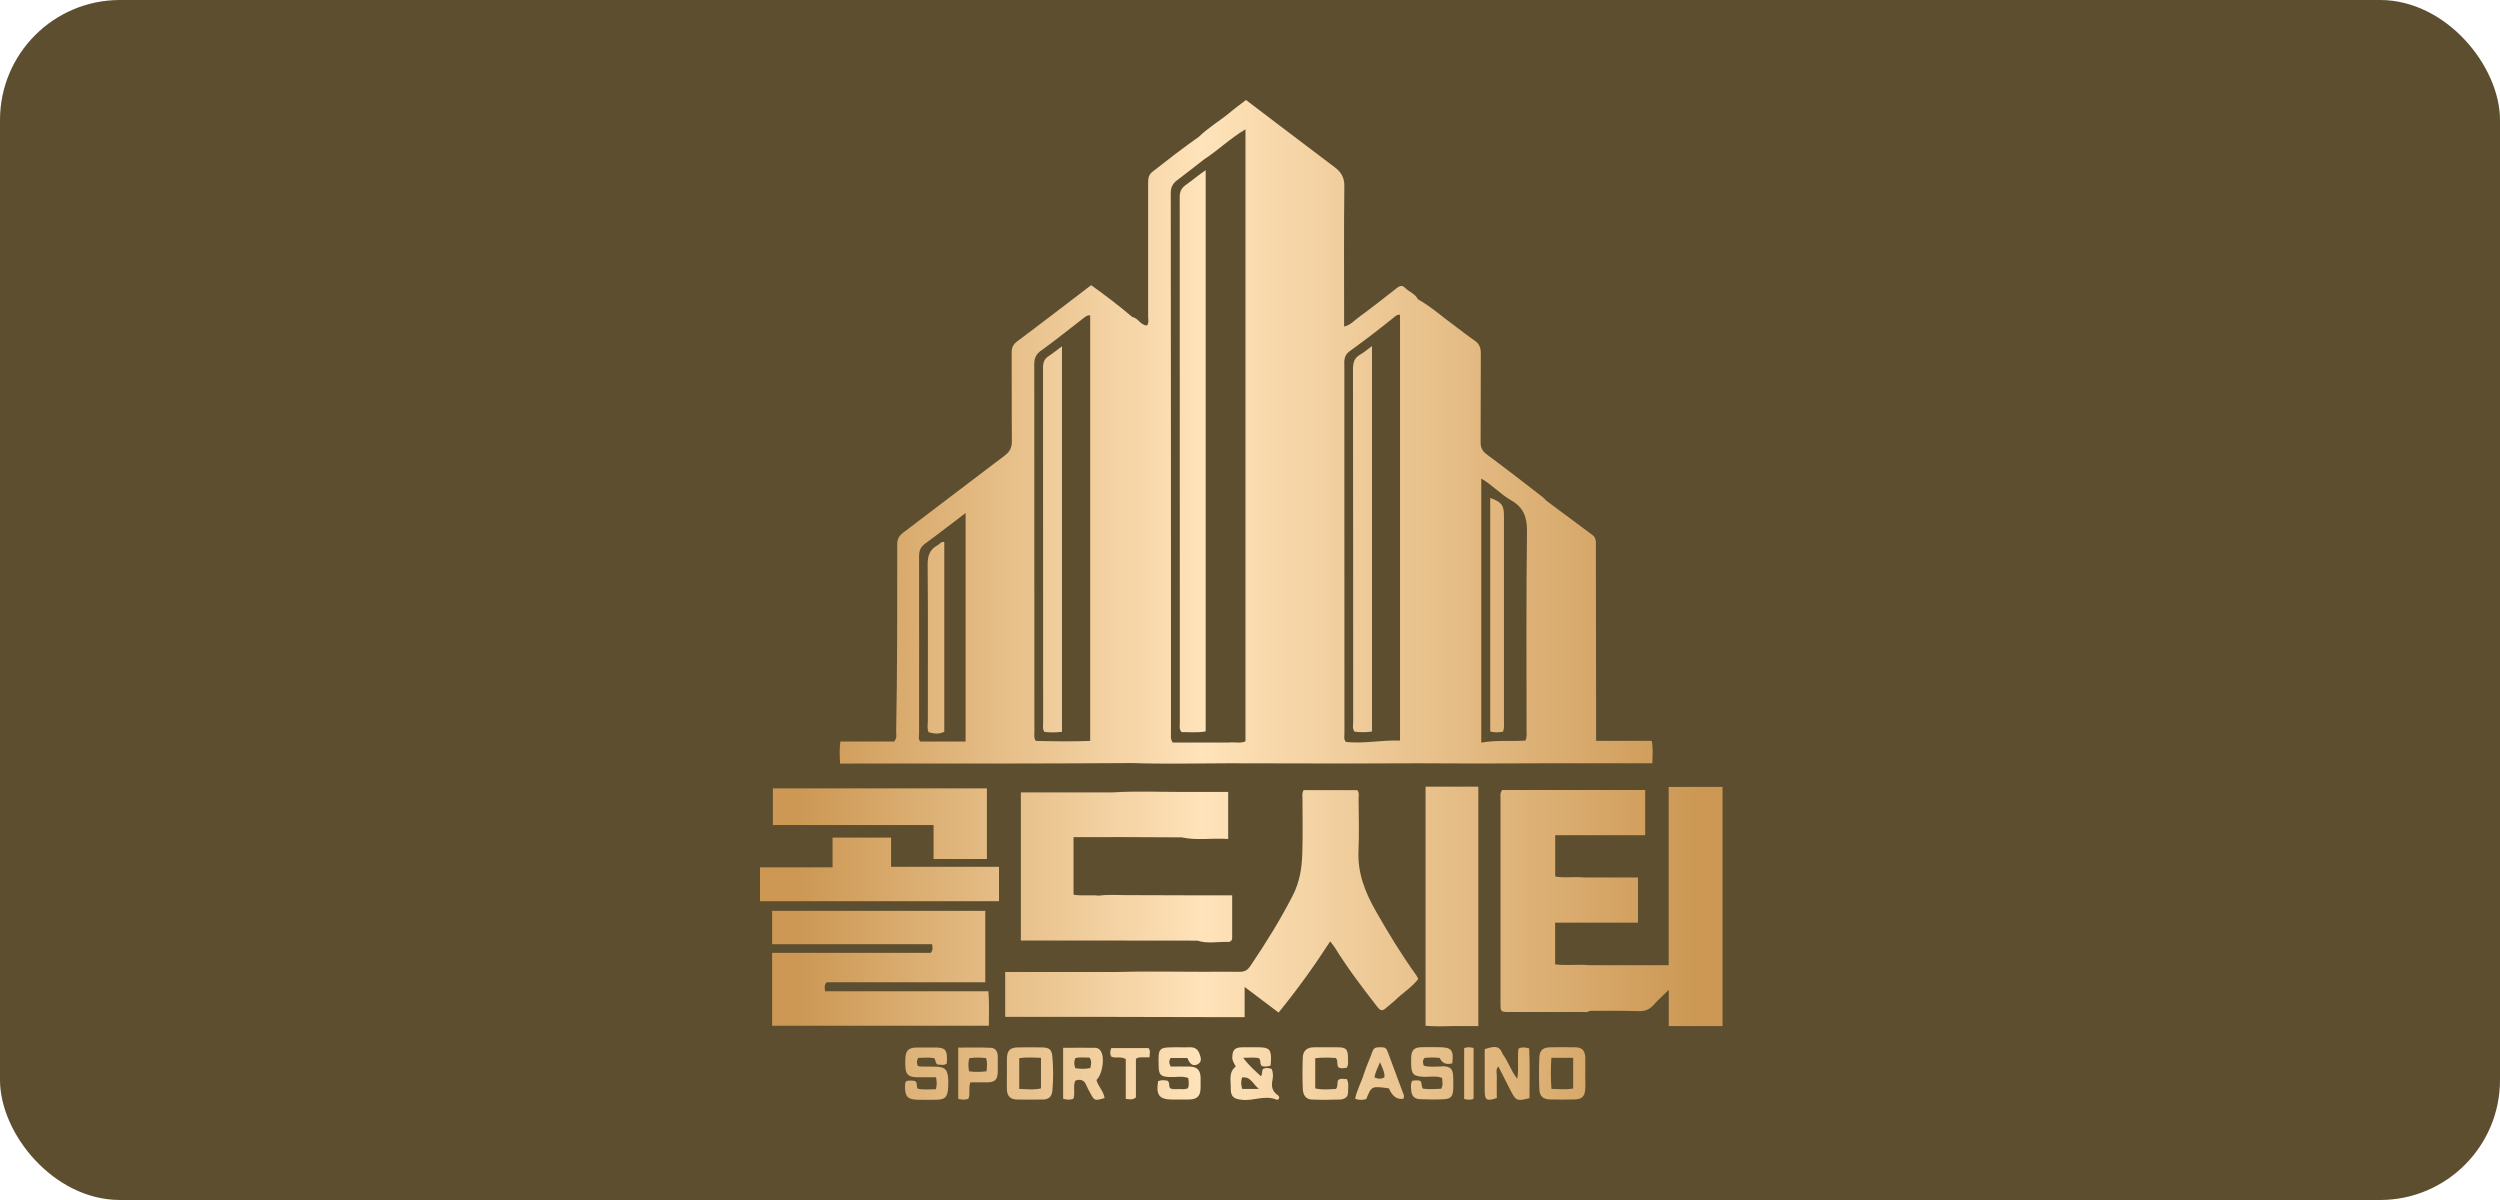 <?xml version="1.0" encoding="UTF-8"?>
<svg xmlns="http://www.w3.org/2000/svg" width="125" height="60" viewBox="0 0 125 60" fill="none">
  <rect width="125" height="60" rx="6" fill="#5D4E30"></rect>
  <path d="M42.521 38.175C45.262 38.175 48.004 38.175 50.745 38.175C52.698 38.175 54.655 38.164 56.607 38.153C58.213 38.207 59.825 38.169 61.431 38.164C61.431 37.818 61.431 37.472 61.436 37.126H58.635C58.511 36.942 58.548 36.791 58.548 36.65C58.548 27.652 58.548 18.654 58.538 9.661C58.538 9.364 58.635 9.175 58.862 9.007C59.316 8.666 59.76 8.315 60.203 7.969C60.906 7.514 61.506 6.92 62.274 6.465V37.066C62.009 37.185 61.712 37.093 61.431 37.126C61.431 37.472 61.431 37.818 61.425 38.164C63.404 38.164 65.384 38.175 67.363 38.175C68.541 38.175 69.72 38.169 70.899 38.164C71.873 38.164 72.841 38.175 73.814 38.175C74.944 38.175 76.074 38.169 77.204 38.164H82.617C82.623 37.775 82.666 37.429 82.585 37.045H79.805C79.805 36.601 79.805 36.212 79.805 35.823C79.805 32.978 79.794 30.134 79.794 27.295C79.794 27.09 79.816 26.89 79.616 26.744C78.843 26.176 78.075 25.597 77.302 25.024C77.253 24.97 77.21 24.91 77.15 24.867C76.22 24.148 75.29 23.423 74.344 22.726C74.117 22.558 74.03 22.39 74.03 22.115C74.041 20.628 74.03 19.141 74.041 17.659C74.041 17.356 73.944 17.167 73.706 17.01C73.403 16.81 73.127 16.577 72.83 16.361C72.181 15.896 71.591 15.355 70.894 14.961C70.759 14.685 70.456 14.598 70.256 14.393C70.11 14.247 69.991 14.285 69.839 14.404C69.212 14.896 68.585 15.388 67.936 15.864C67.714 16.026 67.519 16.258 67.206 16.329C67.206 16.161 67.206 16.015 67.206 15.869C67.206 13.679 67.19 11.489 67.217 9.304C67.222 8.861 67.049 8.596 66.73 8.358C65.8 7.66 64.875 6.958 63.951 6.255C63.399 5.838 62.847 5.416 62.301 5C62.004 5.227 61.733 5.422 61.479 5.638C60.977 6.054 60.409 6.384 59.938 6.844C59.143 7.401 58.376 7.996 57.613 8.596C57.413 8.753 57.407 8.958 57.407 9.18C57.407 11.392 57.407 13.598 57.407 15.81C57.407 15.961 57.456 16.123 57.353 16.275C57.029 16.269 56.915 15.902 56.618 15.853C55.958 15.29 55.266 14.766 54.558 14.258C53.309 15.209 52.097 16.145 50.87 17.059C50.654 17.221 50.578 17.383 50.583 17.637C50.594 19.108 50.578 20.584 50.594 22.055C50.594 22.385 50.491 22.585 50.232 22.78C48.534 24.061 46.847 25.359 45.149 26.641C44.938 26.803 44.862 26.965 44.862 27.225C44.862 30.345 44.867 33.465 44.808 36.585C44.808 36.736 44.862 36.91 44.7 37.077H42.018C41.969 37.456 41.985 37.796 42.002 38.18C42.191 38.18 42.348 38.18 42.505 38.18L42.521 38.175ZM74.063 23.926C74.62 24.251 75.036 24.721 75.561 25.018C76.182 25.375 76.361 25.862 76.35 26.581C76.307 29.891 76.328 33.2 76.328 36.509C76.328 36.666 76.361 36.828 76.274 37.029C75.561 37.077 74.825 36.996 74.063 37.131V23.926ZM67.211 18.167C67.211 17.913 67.265 17.718 67.476 17.567C68.255 17.005 69.012 16.421 69.758 15.82C69.823 15.766 69.899 15.718 70.002 15.739V37.029C69.082 36.996 68.195 37.191 67.303 37.099C67.173 36.969 67.222 36.818 67.222 36.677C67.222 30.507 67.222 24.337 67.217 18.167H67.211ZM52.059 17.529C52.768 17.015 53.449 16.469 54.141 15.934C54.244 15.858 54.331 15.755 54.509 15.766V37.045C53.59 37.083 52.681 37.066 51.789 37.045C51.681 36.877 51.719 36.726 51.719 36.585C51.719 30.459 51.719 24.337 51.713 18.21C51.713 17.902 51.805 17.708 52.059 17.524V17.529ZM45.954 36.726C45.954 33.752 45.96 30.777 45.954 27.803C45.954 27.528 46.036 27.344 46.257 27.181C46.922 26.695 47.571 26.186 48.28 25.651V37.077H46.014C45.911 36.964 45.949 36.839 45.949 36.731L45.954 36.726Z" fill="url(#paint0_linear_4575_311)"></path>
  <path d="M38.606 47.644V51.288H49.442C49.442 50.704 49.469 50.158 49.421 49.563H41.25C41.25 49.395 41.185 49.271 41.331 49.114H49.264V45.545H38.606V47.211H46.603C46.62 47.373 46.674 47.492 46.533 47.644H38.606Z" fill="url(#paint1_linear_4575_311)"></path>
  <path d="M62.231 49.347C62.831 49.801 63.367 50.207 63.929 50.628C64.859 49.487 65.703 48.319 66.508 47.07C66.611 47.206 66.687 47.287 66.746 47.384C67.374 48.401 68.093 49.347 68.823 50.288C69.039 50.569 69.109 50.58 69.369 50.342C69.488 50.234 69.623 50.142 69.737 50.034C70.11 49.655 70.585 49.379 70.91 48.952C70.872 48.871 70.856 48.817 70.818 48.768C70.077 47.741 69.423 46.665 68.796 45.562C68.26 44.626 67.876 43.663 67.925 42.555C67.963 41.679 67.936 40.803 67.93 39.932C67.93 39.792 67.974 39.64 67.86 39.505H65.183C65.086 39.667 65.124 39.813 65.124 39.954C65.124 40.873 65.146 41.793 65.113 42.712C65.091 43.42 64.978 44.107 64.643 44.767C64.01 46 63.285 47.168 62.507 48.314C62.366 48.525 62.209 48.595 61.966 48.59C61.382 48.579 60.798 48.59 60.214 48.59C58.721 48.59 57.229 48.557 55.742 48.601H50.259V50.845H55.747C57.24 50.845 58.732 50.85 60.219 50.855H62.231V49.336V49.347Z" fill="url(#paint2_linear_4575_311)"></path>
  <path d="M83.434 39.348V48.26H79.481C78.908 48.206 78.324 48.292 77.756 48.217V46.135H81.898V43.874H79.216C78.729 43.82 78.237 43.912 77.761 43.826V41.76H82.26V39.5H75.106C74.998 39.651 75.025 39.77 75.025 39.884C75.025 43.312 75.025 46.74 75.025 50.163C75.025 50.59 75.036 50.601 75.469 50.601C76.696 50.601 77.918 50.601 79.146 50.601C79.259 50.601 79.383 50.634 79.481 50.542C80.297 50.542 81.114 50.531 81.93 50.558C82.255 50.569 82.482 50.471 82.693 50.234C82.898 49.996 83.136 49.79 83.439 49.493V51.304H86.127V39.348H83.434Z" fill="url(#paint3_linear_4575_311)"></path>
  <path d="M55.661 41.852L59.078 41.868C59.846 42.036 60.62 41.89 61.409 41.949V39.597H59.073C57.932 39.597 56.786 39.548 55.645 39.619H51.043V47.027H54.969C56.602 47.027 58.235 47.027 59.873 47.032C60.382 47.2 60.901 47.076 61.414 47.097C61.528 47.097 61.609 47.016 61.609 46.903C61.609 46.2 61.609 45.491 61.609 44.767H59.862C58.673 44.767 57.483 44.756 56.294 44.756C55.845 44.756 55.396 44.718 54.947 44.783C54.531 44.734 54.109 44.81 53.676 44.734V41.857H55.666L55.661 41.852Z" fill="url(#paint4_linear_4575_311)"></path>
  <path d="M44.548 41.879H41.628V43.366H38V45.059H49.95V43.339H44.554V41.874L44.548 41.879Z" fill="url(#paint5_linear_4575_311)"></path>
  <path d="M46.679 42.95H49.345V39.419H38.644V41.252H46.679V42.955V42.95Z" fill="url(#paint6_linear_4575_311)"></path>
  <path d="M71.278 39.332V51.288C71.754 51.331 72.202 51.315 72.651 51.304H73.917V39.332H71.278Z" fill="url(#paint7_linear_4575_311)"></path>
  <path d="M63.88 54.754C63.615 54.565 63.556 54.327 63.621 54.013C63.658 53.84 63.664 53.64 63.588 53.451C63.431 53.386 63.285 53.375 63.15 53.451C63.069 53.559 63.15 53.694 63.042 53.808C62.739 53.527 62.431 53.262 62.161 52.889C62.474 52.894 62.728 52.851 62.961 52.916C63.058 53.051 62.972 53.213 63.102 53.305C63.226 53.332 63.356 53.343 63.529 53.278C63.534 53.181 63.55 53.094 63.55 53.008C63.561 52.472 63.464 52.37 62.928 52.364C62.653 52.364 62.377 52.359 62.101 52.364C61.728 52.375 61.625 52.499 61.614 52.873C61.614 53.051 61.712 53.17 61.788 53.327C61.414 53.619 61.55 54.035 61.539 54.414C61.533 54.841 61.685 54.949 62.117 54.992C62.685 55.052 63.248 54.743 63.821 54.981C63.864 54.998 63.94 54.981 63.956 54.906C63.972 54.841 63.934 54.787 63.886 54.754H63.88ZM62.112 54.446C62.042 54.246 62.047 54.078 62.101 53.873C62.539 53.813 62.642 54.208 62.945 54.446H62.112Z" fill="url(#paint8_linear_4575_311)"></path>
  <path d="M46.83 53.332C46.771 53.332 46.711 53.332 46.657 53.332C46.441 53.332 46.219 53.332 46.003 53.327C45.965 53.327 45.922 53.3 45.884 53.289C45.846 53.159 45.819 53.035 45.916 52.894C46.181 52.883 46.452 52.862 46.711 52.91C46.798 53.013 46.755 53.159 46.885 53.229C47.031 53.229 47.193 53.289 47.339 53.175C47.339 53.1 47.349 53.029 47.349 52.959C47.349 52.478 47.247 52.38 46.755 52.375C46.447 52.375 46.144 52.375 45.835 52.375C45.43 52.38 45.284 52.526 45.268 52.921C45.262 53.051 45.262 53.181 45.268 53.316C45.284 53.721 45.419 53.851 45.835 53.862C46.154 53.867 46.468 53.862 46.803 53.862C46.841 54.084 46.852 54.262 46.793 54.462C46.474 54.462 46.171 54.5 45.884 54.435C45.808 54.306 45.884 54.149 45.754 54.051C45.603 54.03 45.452 54.003 45.306 54.068C45.235 54.154 45.257 54.246 45.251 54.327C45.246 54.83 45.392 54.981 45.889 54.987C46.209 54.987 46.528 54.998 46.852 54.987C47.312 54.971 47.42 54.803 47.414 54.111C47.414 53.521 47.285 53.354 46.836 53.337L46.83 53.332Z" fill="url(#paint9_linear_4575_311)"></path>
  <path d="M52.092 52.37C51.697 52.364 51.308 52.364 50.913 52.37C50.491 52.375 50.351 52.521 50.345 52.959C50.345 53.191 50.345 53.424 50.345 53.657C50.345 53.932 50.334 54.208 50.345 54.489C50.361 54.808 50.524 54.971 50.843 54.976C51.281 54.987 51.719 54.981 52.151 54.976C52.427 54.976 52.589 54.83 52.617 54.554C52.67 53.976 52.67 53.392 52.617 52.813C52.584 52.467 52.454 52.375 52.092 52.37ZM52.049 54.419C51.703 54.506 51.346 54.452 50.962 54.446V52.91C51.319 52.851 51.67 52.878 52.049 52.894V54.419Z" fill="url(#paint10_linear_4575_311)"></path>
  <path d="M79.264 53.667C79.264 53.419 79.264 53.17 79.264 52.921C79.264 52.894 79.264 52.862 79.264 52.835C79.227 52.499 79.097 52.37 78.756 52.364C78.345 52.353 77.94 52.364 77.529 52.364C77.15 52.37 76.983 52.505 76.966 52.878C76.945 53.403 76.945 53.927 76.966 54.452C76.977 54.803 77.145 54.96 77.486 54.971C77.907 54.981 78.335 54.987 78.756 54.971C79.086 54.96 79.237 54.819 79.259 54.489C79.281 54.214 79.259 53.938 79.259 53.657L79.264 53.667ZM78.659 54.425C78.313 54.489 77.956 54.452 77.572 54.446C77.529 53.911 77.54 53.403 77.567 52.889H78.659V54.419V54.425Z" fill="url(#paint11_linear_4575_311)"></path>
  <path d="M59.37 52.9C59.489 53.213 59.657 53.327 59.873 53.219C60.117 53.094 60.046 52.883 59.976 52.689C59.9 52.478 59.754 52.359 59.516 52.364C59.3 52.37 59.078 52.364 58.862 52.364C57.916 52.364 57.91 52.364 57.932 53.305C57.943 53.748 58.035 53.83 58.473 53.851C58.786 53.867 59.105 53.786 59.414 53.9C59.435 54.089 59.468 54.257 59.392 54.414C59.235 54.484 59.089 54.457 58.943 54.452C58.803 54.452 58.651 54.484 58.521 54.419C58.408 54.316 58.511 54.154 58.386 54.041C58.235 54.003 58.067 53.992 57.905 54.057C57.791 54.754 57.965 54.976 58.608 54.976C58.884 54.976 59.16 54.976 59.435 54.976C59.857 54.971 60.019 54.808 60.03 54.403C60.03 54.23 60.03 54.051 60.03 53.878C60.019 53.5 59.852 53.332 59.462 53.327C59.143 53.321 58.83 53.327 58.532 53.327C58.446 53.159 58.44 53.04 58.532 52.9H59.37Z" fill="url(#paint12_linear_4575_311)"></path>
  <path d="M72.083 53.327C71.781 53.316 71.478 53.375 71.186 53.283C71.142 53.138 71.115 53.013 71.234 52.894C71.483 52.873 71.743 52.862 71.992 52.9C72.092 53.156 72.3 53.246 72.613 53.17C72.694 52.494 72.586 52.359 71.916 52.359C71.64 52.359 71.364 52.353 71.083 52.359C70.699 52.37 70.569 52.505 70.558 52.894C70.558 52.997 70.558 53.1 70.558 53.202C70.564 53.716 70.683 53.824 71.207 53.84C71.505 53.851 71.813 53.781 72.105 53.895C72.116 54.084 72.165 54.257 72.062 54.435C71.748 54.457 71.434 54.468 71.153 54.435C71.034 54.3 71.126 54.132 71.007 54.041C70.883 54.003 70.753 54.014 70.602 54.041C70.526 54.208 70.548 54.354 70.558 54.495C70.575 54.803 70.715 54.949 71.023 54.96C71.418 54.976 71.813 54.981 72.202 54.96C72.543 54.944 72.646 54.814 72.662 54.452C72.667 54.262 72.667 54.073 72.662 53.884C72.651 53.429 72.538 53.321 72.089 53.31L72.083 53.327Z" fill="url(#paint13_linear_4575_311)"></path>
  <path d="M55.061 52.591C55.001 52.478 54.904 52.397 54.79 52.391C54.244 52.38 53.698 52.391 53.157 52.391V54.938C53.346 54.992 53.509 55.003 53.671 54.938C53.774 54.635 53.639 54.316 53.763 54.035C54.044 53.927 54.222 54.019 54.325 54.284C54.374 54.403 54.439 54.522 54.504 54.635C54.72 55.046 54.736 55.052 55.228 54.9C55.185 54.56 54.904 54.322 54.823 53.997C55.109 53.732 55.245 52.932 55.061 52.597V52.591ZM54.509 53.402C54.266 53.462 54.028 53.44 53.768 53.413C53.698 53.224 53.693 53.073 53.768 52.905C54.001 52.845 54.239 52.883 54.482 52.883C54.59 53.062 54.563 53.219 54.514 53.408L54.509 53.402Z" fill="url(#paint14_linear_4575_311)"></path>
  <path d="M66.914 53.992C66.833 54.132 66.919 54.295 66.8 54.446C66.465 54.462 66.108 54.506 65.762 54.419V52.91C66.135 52.867 66.481 52.878 66.795 52.9C66.93 53.067 66.806 53.256 66.941 53.381C67.071 53.424 67.195 53.419 67.346 53.381C67.433 53.219 67.4 53.067 67.4 52.927C67.4 52.451 67.314 52.364 66.844 52.364C66.465 52.364 66.087 52.364 65.708 52.364C65.351 52.364 65.151 52.532 65.14 52.878C65.119 53.402 65.119 53.927 65.14 54.452C65.151 54.706 65.265 54.96 65.567 54.976C66.049 54.998 66.53 54.992 67.011 54.976C67.195 54.965 67.4 54.879 67.4 54.641C67.4 54.414 67.46 54.181 67.341 53.954C67.19 53.959 67.044 53.9 66.919 53.997L66.914 53.992Z" fill="url(#paint15_linear_4575_311)"></path>
  <path d="M49.578 52.391C49.02 52.364 48.458 52.38 47.912 52.38V54.944C48.101 54.987 48.258 55.003 48.42 54.938C48.528 54.689 48.41 54.419 48.518 54.116C48.826 54.116 49.112 54.122 49.399 54.116C49.74 54.105 49.87 53.981 49.886 53.64C49.897 53.365 49.886 53.089 49.886 52.813C49.886 52.602 49.788 52.407 49.578 52.397V52.391ZM49.323 53.565C49.026 53.602 48.75 53.608 48.453 53.565C48.41 53.338 48.404 53.132 48.464 52.91C48.745 52.867 49.015 52.873 49.302 52.905C49.377 53.121 49.345 53.332 49.329 53.57L49.323 53.565Z" fill="url(#paint16_linear_4575_311)"></path>
  <path d="M69.358 52.532C69.282 52.326 69.115 52.37 68.958 52.364C68.796 52.359 68.682 52.402 68.623 52.575C68.493 52.943 68.32 53.3 68.206 53.667C68.076 54.095 67.849 54.484 67.757 54.933C67.963 55.019 68.141 55.003 68.314 54.954C68.574 54.3 68.579 54.295 69.445 54.419C69.621 54.826 69.866 54.998 70.18 54.933C70.18 54.884 70.212 54.819 70.196 54.77C69.92 54.024 69.639 53.278 69.364 52.532H69.358ZM69.223 53.862C69.061 53.965 68.904 53.949 68.725 53.873C68.758 53.619 68.877 53.419 69.001 53.11C69.126 53.413 69.239 53.608 69.223 53.857V53.862Z" fill="url(#paint17_linear_4575_311)"></path>
  <path d="M75.923 52.429C75.858 52.91 75.95 53.408 75.863 53.943C75.539 53.521 75.404 53.062 75.128 52.694C74.987 52.321 74.803 52.267 74.236 52.456C74.236 53.143 74.236 53.84 74.236 54.538C74.236 55.014 74.338 55.073 74.841 54.9C74.841 54.549 74.83 54.181 74.841 53.819C74.847 53.657 74.766 53.467 74.922 53.327C75.122 53.727 75.328 54.132 75.533 54.533C75.798 55.046 75.852 55.068 76.474 54.906C76.474 54.078 76.501 53.24 76.458 52.418C76.247 52.364 76.09 52.343 75.923 52.434V52.429Z" fill="url(#paint18_linear_4575_311)"></path>
  <path d="M55.569 52.397C55.493 52.553 55.493 52.689 55.558 52.829C55.774 52.937 56.023 52.797 56.288 52.954V54.944C56.488 54.965 56.629 55.008 56.796 54.873V52.943C56.926 52.845 57.029 52.873 57.126 52.867C57.224 52.867 57.326 52.867 57.478 52.867C57.472 52.672 57.543 52.532 57.424 52.402H55.569V52.397Z" fill="url(#paint19_linear_4575_311)"></path>
  <path d="M73.208 52.413V54.949C73.387 54.987 73.527 55.014 73.679 54.933V52.397C73.5 52.359 73.359 52.337 73.208 52.413Z" fill="url(#paint20_linear_4575_311)"></path>
  <path d="M58.986 9.851C58.992 18.622 58.986 27.392 58.992 36.163C58.992 36.304 58.943 36.455 59.084 36.607C59.468 36.596 59.868 36.65 60.284 36.569V8.509C59.911 8.758 59.619 9.018 59.3 9.239C59.068 9.402 58.986 9.575 58.986 9.851Z" fill="url(#paint21_linear_4575_311)"></path>
  <path d="M67.73 36.585C68.012 36.612 68.298 36.628 68.601 36.574V17.302C68.363 17.475 68.201 17.621 68.017 17.724C67.703 17.897 67.649 18.151 67.649 18.481C67.66 24.343 67.655 30.204 67.66 36.072C67.66 36.239 67.606 36.423 67.73 36.591V36.585Z" fill="url(#paint22_linear_4575_311)"></path>
  <path d="M52.227 36.596C52.503 36.628 52.789 36.628 53.098 36.59V17.313C52.849 17.502 52.649 17.664 52.433 17.805C52.211 17.945 52.151 18.129 52.151 18.389C52.157 24.31 52.151 30.237 52.157 36.158C52.157 36.298 52.114 36.45 52.222 36.59L52.227 36.596Z" fill="url(#paint23_linear_4575_311)"></path>
  <path d="M46.387 36.12C46.387 36.277 46.355 36.439 46.43 36.612C46.69 36.688 46.949 36.715 47.214 36.59V27.1C47.052 27.068 46.993 27.198 46.895 27.252C46.49 27.463 46.376 27.782 46.382 28.247C46.409 30.875 46.387 33.497 46.392 36.125L46.387 36.12Z" fill="url(#paint24_linear_4575_311)"></path>
  <path d="M75.198 25.786C75.198 25.256 75.079 25.1 74.511 24.899V36.574C74.733 36.634 74.933 36.623 75.149 36.585C75.225 36.39 75.198 36.228 75.198 36.071C75.198 32.643 75.198 29.215 75.198 25.786Z" fill="url(#paint25_linear_4575_311)"></path>
  <defs>
    <linearGradient id="paint0_linear_4575_311" x1="40.001" y1="21.585" x2="84.764" y2="21.585" gradientUnits="userSpaceOnUse">
      <stop stop-color="#CC9854"></stop>
      <stop offset="0.45" stop-color="#FFE3BA"></stop>
      <stop offset="1" stop-color="#CC9854"></stop>
    </linearGradient>
    <linearGradient id="paint1_linear_4575_311" x1="40.001" y1="48.417" x2="84.764" y2="48.417" gradientUnits="userSpaceOnUse">
      <stop stop-color="#CC9854"></stop>
      <stop offset="0.45" stop-color="#FFE3BA"></stop>
      <stop offset="1" stop-color="#CC9854"></stop>
    </linearGradient>
    <linearGradient id="paint2_linear_4575_311" x1="40.001" y1="45.194" x2="84.764" y2="45.194" gradientUnits="userSpaceOnUse">
      <stop stop-color="#CC9854"></stop>
      <stop offset="0.45" stop-color="#FFE3BA"></stop>
      <stop offset="1" stop-color="#CC9854"></stop>
    </linearGradient>
    <linearGradient id="paint3_linear_4575_311" x1="40.001" y1="45.324" x2="84.764" y2="45.324" gradientUnits="userSpaceOnUse">
      <stop stop-color="#CC9854"></stop>
      <stop offset="0.45" stop-color="#FFE3BA"></stop>
      <stop offset="1" stop-color="#CC9854"></stop>
    </linearGradient>
    <linearGradient id="paint4_linear_4575_311" x1="40.001" y1="43.344" x2="84.764" y2="43.344" gradientUnits="userSpaceOnUse">
      <stop stop-color="#CC9854"></stop>
      <stop offset="0.45" stop-color="#FFE3BA"></stop>
      <stop offset="1" stop-color="#CC9854"></stop>
    </linearGradient>
    <linearGradient id="paint5_linear_4575_311" x1="40.001" y1="43.469" x2="84.764" y2="43.469" gradientUnits="userSpaceOnUse">
      <stop stop-color="#CC9854"></stop>
      <stop offset="0.45" stop-color="#FFE3BA"></stop>
      <stop offset="1" stop-color="#CC9854"></stop>
    </linearGradient>
    <linearGradient id="paint6_linear_4575_311" x1="40.001" y1="41.181" x2="84.764" y2="41.181" gradientUnits="userSpaceOnUse">
      <stop stop-color="#CC9854"></stop>
      <stop offset="0.45" stop-color="#FFE3BA"></stop>
      <stop offset="1" stop-color="#CC9854"></stop>
    </linearGradient>
    <linearGradient id="paint7_linear_4575_311" x1="40.001" y1="45.324" x2="84.764" y2="45.324" gradientUnits="userSpaceOnUse">
      <stop stop-color="#CC9854"></stop>
      <stop offset="0.45" stop-color="#FFE3BA"></stop>
      <stop offset="1" stop-color="#CC9854"></stop>
    </linearGradient>
    <linearGradient id="paint8_linear_4575_311" x1="40.001" y1="53.678" x2="84.764" y2="53.678" gradientUnits="userSpaceOnUse">
      <stop stop-color="#CC9854"></stop>
      <stop offset="0.45" stop-color="#FFE3BA"></stop>
      <stop offset="1" stop-color="#CC9854"></stop>
    </linearGradient>
    <linearGradient id="paint9_linear_4575_311" x1="38" y1="53.673" x2="84.764" y2="53.673" gradientUnits="userSpaceOnUse">
      <stop stop-color="#CC9854"></stop>
      <stop offset="0.45" stop-color="#FFE3BA"></stop>
      <stop offset="1" stop-color="#CC9854"></stop>
    </linearGradient>
    <linearGradient id="paint10_linear_4575_311" x1="40.001" y1="53.673" x2="84.764" y2="53.673" gradientUnits="userSpaceOnUse">
      <stop stop-color="#CC9854"></stop>
      <stop offset="0.45" stop-color="#FFE3BA"></stop>
      <stop offset="1" stop-color="#CC9854"></stop>
    </linearGradient>
    <linearGradient id="paint11_linear_4575_311" x1="40.001" y1="53.673" x2="84.764" y2="53.673" gradientUnits="userSpaceOnUse">
      <stop stop-color="#CC9854"></stop>
      <stop offset="0.45" stop-color="#FFE3BA"></stop>
      <stop offset="1" stop-color="#CC9854"></stop>
    </linearGradient>
    <linearGradient id="paint12_linear_4575_311" x1="40.001" y1="53.673" x2="84.764" y2="53.673" gradientUnits="userSpaceOnUse">
      <stop stop-color="#CC9854"></stop>
      <stop offset="0.45" stop-color="#FFE3BA"></stop>
      <stop offset="1" stop-color="#CC9854"></stop>
    </linearGradient>
    <linearGradient id="paint13_linear_4575_311" x1="40.001" y1="53.678" x2="84.764" y2="53.678" gradientUnits="userSpaceOnUse">
      <stop stop-color="#CC9854"></stop>
      <stop offset="0.45" stop-color="#FFE3BA"></stop>
      <stop offset="1" stop-color="#CC9854"></stop>
    </linearGradient>
    <linearGradient id="paint14_linear_4575_311" x1="40.001" y1="53.684" x2="84.764" y2="53.684" gradientUnits="userSpaceOnUse">
      <stop stop-color="#CC9854"></stop>
      <stop offset="0.45" stop-color="#FFE3BA"></stop>
      <stop offset="1" stop-color="#CC9854"></stop>
    </linearGradient>
    <linearGradient id="paint15_linear_4575_311" x1="40.001" y1="53.678" x2="84.764" y2="53.678" gradientUnits="userSpaceOnUse">
      <stop stop-color="#CC9854"></stop>
      <stop offset="0.45" stop-color="#FFE3BA"></stop>
      <stop offset="1" stop-color="#CC9854"></stop>
    </linearGradient>
    <linearGradient id="paint16_linear_4575_311" x1="40.001" y1="53.678" x2="84.764" y2="53.678" gradientUnits="userSpaceOnUse">
      <stop stop-color="#CC9854"></stop>
      <stop offset="0.45" stop-color="#FFE3BA"></stop>
      <stop offset="1" stop-color="#CC9854"></stop>
    </linearGradient>
    <linearGradient id="paint17_linear_4575_311" x1="40.001" y1="53.673" x2="84.764" y2="53.673" gradientUnits="userSpaceOnUse">
      <stop stop-color="#CC9854"></stop>
      <stop offset="0.45" stop-color="#FFE3BA"></stop>
      <stop offset="1" stop-color="#CC9854"></stop>
    </linearGradient>
    <linearGradient id="paint18_linear_4575_311" x1="40.001" y1="53.667" x2="84.764" y2="53.667" gradientUnits="userSpaceOnUse">
      <stop stop-color="#CC9854"></stop>
      <stop offset="0.45" stop-color="#FFE3BA"></stop>
      <stop offset="1" stop-color="#CC9854"></stop>
    </linearGradient>
    <linearGradient id="paint19_linear_4575_311" x1="40.001" y1="53.684" x2="84.764" y2="53.684" gradientUnits="userSpaceOnUse">
      <stop stop-color="#CC9854"></stop>
      <stop offset="0.45" stop-color="#FFE3BA"></stop>
      <stop offset="1" stop-color="#CC9854"></stop>
    </linearGradient>
    <linearGradient id="paint20_linear_4575_311" x1="40.001" y1="53.673" x2="84.764" y2="53.673" gradientUnits="userSpaceOnUse">
      <stop stop-color="#CC9854"></stop>
      <stop offset="0.45" stop-color="#FFE3BA"></stop>
      <stop offset="1" stop-color="#CC9854"></stop>
    </linearGradient>
    <linearGradient id="paint21_linear_4575_311" x1="40.001" y1="22.558" x2="84.764" y2="22.558" gradientUnits="userSpaceOnUse">
      <stop stop-color="#CC9854"></stop>
      <stop offset="0.45" stop-color="#FFE3BA"></stop>
      <stop offset="1" stop-color="#CC9854"></stop>
    </linearGradient>
    <linearGradient id="paint22_linear_4575_311" x1="40.001" y1="26.954" x2="84.764" y2="26.954" gradientUnits="userSpaceOnUse">
      <stop stop-color="#CC9854"></stop>
      <stop offset="0.45" stop-color="#FFE3BA"></stop>
      <stop offset="1" stop-color="#CC9854"></stop>
    </linearGradient>
    <linearGradient id="paint23_linear_4575_311" x1="38" y1="26.965" x2="84.764" y2="26.965" gradientUnits="userSpaceOnUse">
      <stop stop-color="#CC9854"></stop>
      <stop offset="0.45" stop-color="#FFE3BA"></stop>
      <stop offset="1" stop-color="#CC9854"></stop>
    </linearGradient>
    <linearGradient id="paint24_linear_4575_311" x1="38" y1="31.886" x2="84.764" y2="31.886" gradientUnits="userSpaceOnUse">
      <stop stop-color="#CC9854"></stop>
      <stop offset="0.45" stop-color="#FFE3BA"></stop>
      <stop offset="1" stop-color="#CC9854"></stop>
    </linearGradient>
    <linearGradient id="paint25_linear_4575_311" x1="40.001" y1="30.756" x2="84.764" y2="30.756" gradientUnits="userSpaceOnUse">
      <stop stop-color="#CC9854"></stop>
      <stop offset="0.45" stop-color="#FFE3BA"></stop>
      <stop offset="1" stop-color="#CC9854"></stop>
    </linearGradient>
  </defs>
</svg>
